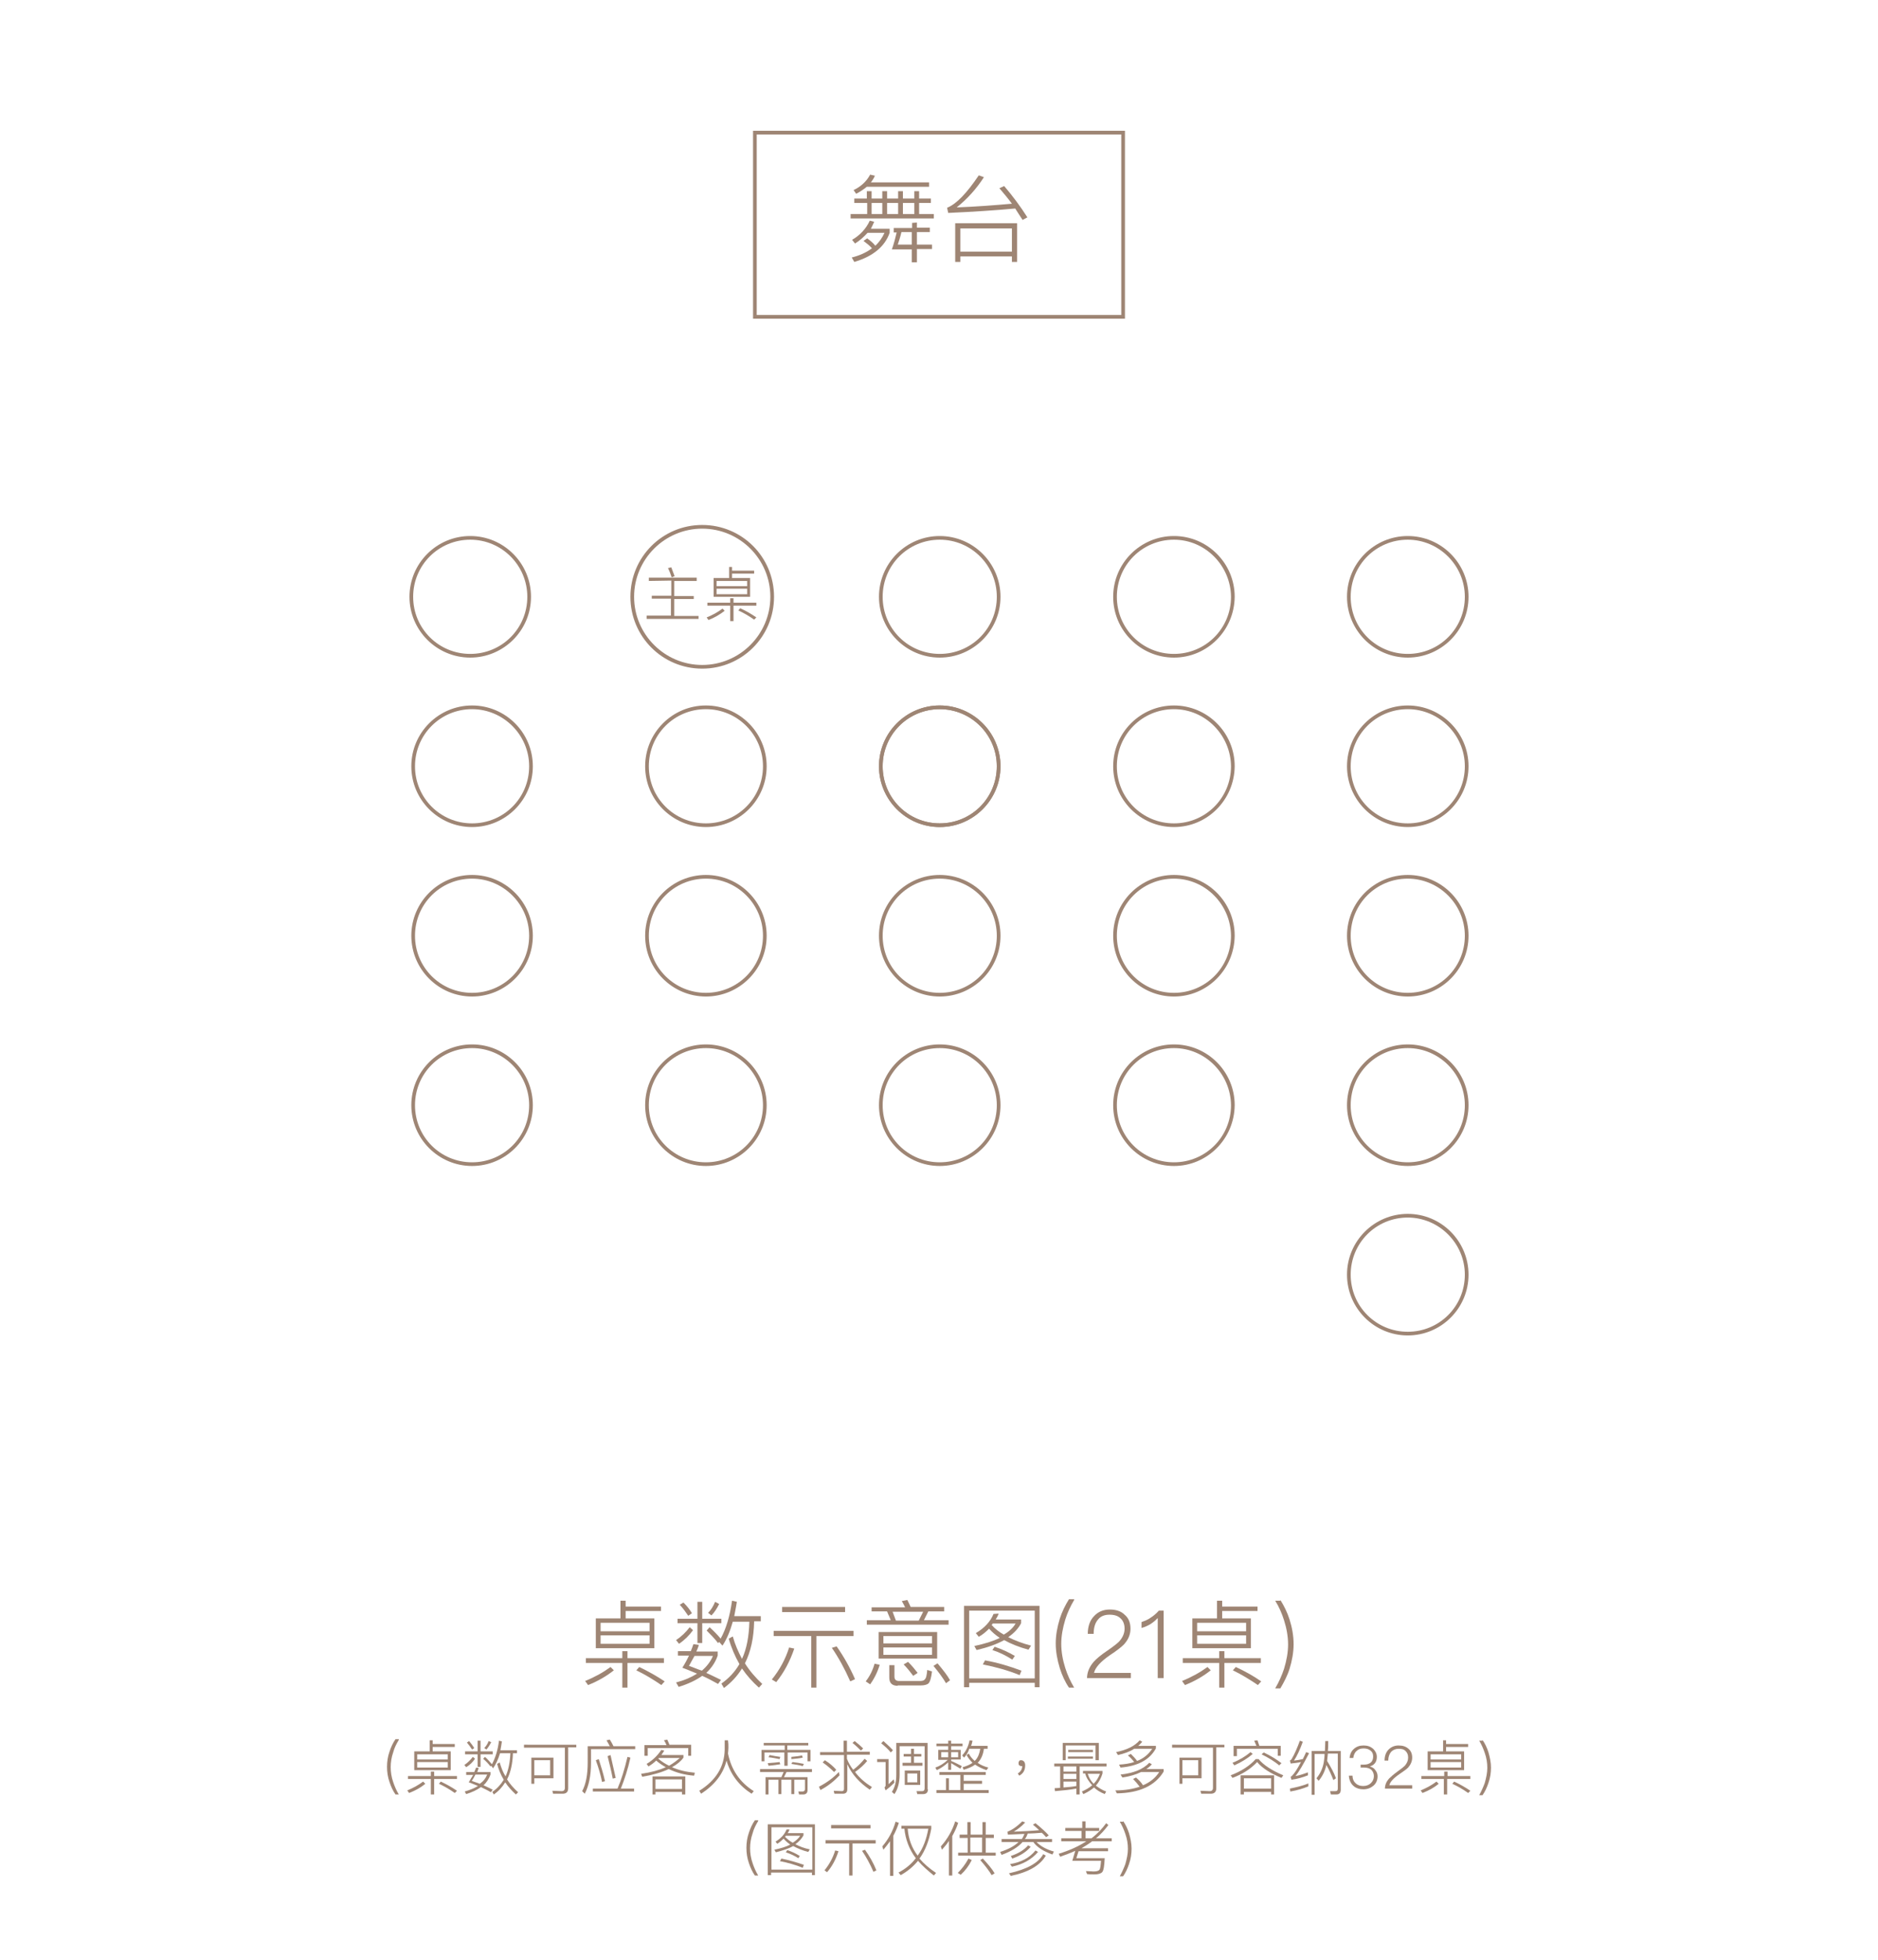 <?xml version="1.0" encoding="utf-8"?>
<!-- Generator: Adobe Illustrator 21.0.2, SVG Export Plug-In . SVG Version: 6.00 Build 0)  -->
<svg version="1.1" id="圖層_1" xmlns="http://www.w3.org/2000/svg" xmlns:xlink="http://www.w3.org/1999/xlink" x="0px" y="0px"
	 viewBox="0 0 510 532" style="enable-background:new 0 0 510 532;" xml:space="preserve">
<style type="text/css">
	.st0{opacity:0;}
	.st1{fill:#FFFFFF;}
	.st2{fill:#9E8574;}
</style>
<title>江南春-最多桌数(全场)</title>
<g class="st0">
	<rect class="st1" width="510" height="532"/>
</g>
<path class="st2" d="M176.2,157.7v-0.9h13v0.9h-6.1v4.1h5.3v0.8h-5.3v4.6h6.6v0.8h-14.1v-0.9h6.6v-4.6H177v-0.8h5.3v-4.1
	L176.2,157.7z M183.2,156.4l-0.8,0.3c-0.3-0.9-0.6-1.7-1-2.5l0.9-0.2C182.6,154.8,182.9,155.6,183.2,156.4L183.2,156.4z"/>
<path class="st2" d="M196.8,165.8c-1.3,1-2.8,1.9-4.4,2.5l-0.5-0.7c1.5-0.6,3-1.4,4.3-2.4L196.8,165.8z M198.3,163.6v-1.2h0.9v1.2
	h6.2v0.8h-6.2v4.2h-0.9v-4.2h-6.2v-0.8H198.3z M198.8,153.9v1h6v0.8h-6v1.2h4.9v5.1h-9.9v-5.1h4.2v-3H198.8z M202.9,159.1v-1.4h-8.3
	v1.4H202.9z M202.9,159.8h-8.3v1.5h8.3V159.8z M205.4,167.6l-0.6,0.6c-1.4-1-2.8-1.8-4.3-2.5l0.5-0.6
	C202.6,165.8,204.1,166.7,205.4,167.6z"/>
<path class="st2" d="M190.7,181.5c-10.8,0-19.5-8.7-19.5-19.5s8.7-19.5,19.5-19.5s19.5,8.7,19.5,19.5l0,0
	C210.2,172.8,201.5,181.5,190.7,181.5z M190.7,143.5c-10.2,0-18.5,8.3-18.5,18.5s8.3,18.5,18.5,18.5s18.5-8.3,18.5-18.5l0,0
	C209.2,151.8,200.9,143.5,190.7,143.5z"/>
<path class="st2" d="M191.7,224.5c-9.1,0-16.5-7.4-16.5-16.5s7.4-16.5,16.5-16.5s16.5,7.4,16.5,16.5
	C208.2,217.1,200.8,224.5,191.7,224.5z M191.7,192.5c-8.6,0-15.5,6.9-15.5,15.5s6.9,15.5,15.5,15.5s15.5-6.9,15.5-15.5
	C207.2,199.5,200.3,192.5,191.7,192.5z"/>
<path class="st2" d="M128.2,224.5c-9.1,0-16.5-7.4-16.5-16.5s7.4-16.5,16.5-16.5s16.5,7.4,16.5,16.5
	C144.7,217.1,137.3,224.5,128.2,224.5z M128.2,192.5c-8.6,0-15.5,6.9-15.5,15.5s6.9,15.5,15.5,15.5s15.5-6.9,15.5-15.5
	C143.7,199.5,136.7,192.5,128.2,192.5z"/>
<path class="st2" d="M255.2,224.5c-9.1,0-16.5-7.4-16.5-16.5s7.4-16.5,16.5-16.5c9.1,0,16.5,7.4,16.5,16.5v0
	C271.7,217.1,264.3,224.5,255.2,224.5z M255.2,192.5c-8.6,0-15.5,6.9-15.5,15.5s6.9,15.5,15.5,15.5s15.5-6.9,15.5-15.5v0
	C270.7,199.5,263.8,192.5,255.2,192.5z"/>
<path class="st2" d="M318.8,224.5c-9.1,0-16.5-7.4-16.5-16.5s7.4-16.5,16.5-16.5s16.5,7.4,16.5,16.5
	C335.2,217.1,327.9,224.5,318.8,224.5z M318.8,192.5c-8.6,0-15.5,6.9-15.5,15.5s6.9,15.5,15.5,15.5s15.5-6.9,15.5-15.5
	C334.2,199.5,327.3,192.5,318.8,192.5z"/>
<path class="st2" d="M318.8,270.5c-9.1,0-16.5-7.4-16.5-16.5s7.4-16.5,16.5-16.5s16.5,7.4,16.5,16.5l0,0
	C335.2,263.1,327.9,270.5,318.8,270.5z M318.8,238.5c-8.6,0-15.5,6.9-15.5,15.5c0,8.6,6.9,15.5,15.5,15.5s15.5-6.9,15.5-15.5l0,0
	C334.2,245.5,327.3,238.5,318.8,238.5z"/>
<path class="st2" d="M318.8,316.5c-9.1,0-16.5-7.4-16.5-16.5s7.4-16.5,16.5-16.5s16.5,7.4,16.5,16.5l0,0
	C335.2,309.1,327.9,316.5,318.8,316.5z M318.8,284.5c-8.6,0-15.5,6.9-15.5,15.5s6.9,15.5,15.5,15.5s15.5-6.9,15.5-15.5l0,0
	C334.2,291.5,327.3,284.5,318.8,284.5z"/>
<path class="st2" d="M318.8,178.5c-9.1,0-16.5-7.4-16.5-16.5s7.4-16.5,16.5-16.5s16.5,7.4,16.5,16.5l0,0
	C335.2,171.1,327.9,178.5,318.8,178.5z M318.8,146.5c-8.6,0-15.5,6.9-15.5,15.5s6.9,15.5,15.5,15.5s15.5-6.9,15.5-15.5
	C334.2,153.5,327.3,146.5,318.8,146.5z"/>
<path class="st2" d="M382.3,224.5c-9.1,0-16.5-7.4-16.5-16.5s7.4-16.5,16.5-16.5s16.5,7.4,16.5,16.5
	C398.8,217.1,391.4,224.5,382.3,224.5z M382.3,192.5c-8.6,0-15.5,6.9-15.5,15.5s6.9,15.5,15.5,15.5s15.5-6.9,15.5-15.5
	C397.8,199.5,390.8,192.5,382.3,192.5z"/>
<path class="st2" d="M382.3,270.5c-9.1,0-16.5-7.4-16.5-16.5s7.4-16.5,16.5-16.5s16.5,7.4,16.5,16.5l0,0
	C398.8,263.1,391.4,270.5,382.3,270.5z M382.3,238.5c-8.6,0-15.5,6.9-15.5,15.5c0,8.6,6.9,15.5,15.5,15.5s15.5-6.9,15.5-15.5l0,0
	C397.8,245.5,390.8,238.5,382.3,238.5z"/>
<path class="st2" d="M382.3,316.5c-9.1,0-16.5-7.4-16.5-16.5s7.4-16.5,16.5-16.5s16.5,7.4,16.5,16.5l0,0
	C398.8,309.1,391.4,316.5,382.3,316.5z M382.3,284.5c-8.6,0-15.5,6.9-15.5,15.5s6.9,15.5,15.5,15.5s15.5-6.9,15.5-15.5l0,0
	C397.8,291.5,390.8,284.5,382.3,284.5z"/>
<path class="st2" d="M382.3,362.5c-9.1,0-16.5-7.4-16.5-16.5s7.4-16.5,16.5-16.5s16.5,7.4,16.5,16.5
	C398.8,355.1,391.4,362.5,382.3,362.5z M382.3,330.5c-8.6,0-15.5,6.9-15.5,15.5s6.9,15.5,15.5,15.5s15.5-6.9,15.5-15.5
	C397.8,337.5,390.8,330.5,382.3,330.5z"/>
<path class="st2" d="M382.3,178.5c-9.1,0-16.5-7.4-16.5-16.5s7.4-16.5,16.5-16.5s16.5,7.4,16.5,16.5l0,0
	C398.8,171.1,391.4,178.5,382.3,178.5z M382.3,146.5c-8.6,0-15.5,6.9-15.5,15.5s6.9,15.5,15.5,15.5s15.5-6.9,15.5-15.5
	C397.8,153.5,390.8,146.5,382.3,146.5z"/>
<path class="st2" d="M255.2,224.5c-9.1,0-16.5-7.4-16.5-16.5s7.4-16.5,16.5-16.5c9.1,0,16.5,7.4,16.5,16.5v0
	C271.7,217.1,264.3,224.5,255.2,224.5z M255.2,192.5c-8.6,0-15.5,6.9-15.5,15.5s6.9,15.5,15.5,15.5s15.5-6.9,15.5-15.5v0
	C270.7,199.5,263.8,192.5,255.2,192.5z"/>
<path class="st2" d="M191.7,270.5c-9.1,0-16.5-7.4-16.5-16.5s7.4-16.5,16.5-16.5s16.5,7.4,16.5,16.5l0,0
	C208.2,263.1,200.8,270.5,191.7,270.5z M191.7,238.5c-8.6,0-15.5,6.9-15.5,15.5c0,8.6,6.9,15.5,15.5,15.5s15.5-6.9,15.5-15.5l0,0
	C207.2,245.5,200.3,238.5,191.7,238.5z"/>
<path class="st2" d="M128.2,270.5c-9.1,0-16.5-7.4-16.5-16.5s7.4-16.5,16.5-16.5s16.5,7.4,16.5,16.5l0,0
	C144.7,263.1,137.3,270.5,128.2,270.5z M128.2,238.5c-8.6,0-15.5,6.9-15.5,15.5c0,8.6,6.9,15.5,15.5,15.5s15.5-6.9,15.5-15.5l0,0
	C143.7,245.5,136.7,238.5,128.2,238.5z"/>
<path class="st2" d="M191.7,316.5c-9.1,0-16.5-7.4-16.5-16.5s7.4-16.5,16.5-16.5s16.5,7.4,16.5,16.5l0,0
	C208.2,309.1,200.8,316.5,191.7,316.5z M191.7,284.5c-8.6,0-15.5,6.9-15.5,15.5s6.9,15.5,15.5,15.5s15.5-6.9,15.5-15.5l0,0
	C207.2,291.5,200.3,284.5,191.7,284.5z"/>
<path class="st2" d="M128.2,316.5c-9.1,0-16.5-7.4-16.5-16.5s7.4-16.5,16.5-16.5s16.5,7.4,16.5,16.5l0,0
	C144.7,309.1,137.3,316.5,128.2,316.5z M128.2,284.5c-8.6,0-15.5,6.9-15.5,15.5s6.9,15.5,15.5,15.5s15.5-6.9,15.5-15.5l0,0
	C143.7,291.5,136.7,284.5,128.2,284.5z"/>
<path class="st2" d="M127.7,178.5c-9.1,0-16.5-7.4-16.5-16.5c0-9.1,7.4-16.5,16.5-16.5s16.5,7.4,16.5,16.5l0,0
	C144.2,171.1,136.8,178.5,127.7,178.5z M127.7,146.5c-8.6,0-15.5,6.9-15.5,15.5c0,8.6,6.9,15.5,15.5,15.5s15.5-6.9,15.5-15.5l0,0
	C143.2,153.5,136.3,146.5,127.7,146.5z"/>
<path class="st2" d="M305.5,86.5h-101v-51h101V86.5z M205.5,85.5h99v-49h-99V85.5z"/>
<path class="st2" d="M235.4,53.9v-2h1.3v2h2.9v-2h1.3v2h3v-2h1.3v2h3.1v-2h1.3v2h3.2v1.2h-3.2v3h4v1.2h-22.6v-1.2h4.5v-3H232v-1.2
	H235.4z M240.2,63.2h-4.6c-1,1.1-2.1,2.1-3.4,2.9l-0.8-1c2.1-1.2,3.8-3,4.8-5.2l1.2,0.3c-0.3,0.7-0.6,1.3-0.9,1.9h5.1v1.1
	c-1.3,3.7-4.5,6.4-9.6,7.9l-0.7-1.2c2-0.5,3.9-1.3,5.5-2.5c-0.7-0.8-1.5-1.4-2.3-2l1-0.7c0.8,0.6,1.6,1.2,2.2,2
	C238.8,65.7,239.6,64.5,240.2,63.2z M232.5,52.6l-0.7-1c1.9-0.9,3.5-2.3,4.5-4.2l1.3,0.3c-0.3,0.7-0.7,1.3-1.1,1.8h15.8v1.2h-16.9
	C234.4,51.5,233.5,52.1,232.5,52.6L232.5,52.6z M239.6,58.1v-3h-2.9v3H239.6z M243.9,58.1v-3h-3v3H243.9z M249,60.4v1.4h3.5V63H249
	v3.4h4.1v1.2H249v3.6h-1.4v-3.5h-5.4c0.6-1.7,1-3.3,1.3-4.6h-0.8v-1.2h5v-1.4L249,60.4z M243.8,66.4h3.8V63h-2.8
	C244.5,64.3,244.1,65.5,243.8,66.4L243.8,66.4z M248.3,58.1v-3h-3.1v3H248.3z"/>
<path class="st2" d="M257.2,56.4c2.5-1,5.3-3.9,8.6-8.8l1.4,0.5c-2,3.1-4.5,5.9-7.4,8.2c5.4-0.2,10.4-0.6,15-1
	c-1.1-1.5-2.3-2.9-3.4-4.2l1.3-0.6c2.3,2.7,4.4,5.5,6.3,8.5l-1.3,0.7c-0.7-1.1-1.4-2.1-2-3.1c-5.4,0.5-11.5,0.9-18.2,1.2L257.2,56.4
	z M276.2,71.1h-1.4v-1.5h-14v1.5h-1.4V60.6h16.8L276.2,71.1z M274.8,68.3v-6.3h-14v6.3H274.8z"/>
<path class="st2" d="M255.2,178.5c-9.1,0-16.5-7.4-16.5-16.5s7.4-16.5,16.5-16.5c9.1,0,16.5,7.4,16.5,16.5v0
	C271.7,171.1,264.3,178.5,255.2,178.5z M255.2,146.5c-8.6,0-15.5,6.9-15.5,15.5s6.9,15.5,15.5,15.5s15.5-6.9,15.5-15.5v0
	C270.7,153.5,263.8,146.5,255.2,146.5z"/>
<path class="st2" d="M255.2,270.5c-9.1,0-16.5-7.4-16.5-16.5c0-9.1,7.4-16.5,16.5-16.5c9.1,0,16.5,7.4,16.5,16.5v0
	C271.7,263.1,264.3,270.5,255.2,270.5z M255.2,238.5c-8.6,0-15.5,6.9-15.5,15.5s6.9,15.5,15.5,15.5s15.5-6.9,15.5-15.5v0
	C270.7,245.5,263.8,238.5,255.2,238.5z"/>
<path class="st2" d="M255.2,316.5c-9.1,0-16.5-7.4-16.5-16.5c0-9.1,7.4-16.5,16.5-16.5c9.1,0,16.5,7.4,16.5,16.5l0,0
	C271.7,309.1,264.3,316.5,255.2,316.5z M255.2,284.5c-8.6,0-15.5,6.9-15.5,15.5c0,8.6,6.9,15.5,15.5,15.5s15.5-6.9,15.5-15.5l0,0
	C270.7,291.5,263.8,284.5,255.2,284.5z"/>
<g>
	<path class="st2" d="M166.7,453.4c-1.9,1.5-4.2,2.9-7,4l-0.8-1.1c2.7-1.1,5-2.4,6.9-3.8L166.7,453.4z M169,450.1v-1.9h1.4v1.9h9.9
		v1.3h-9.9v6.7H169v-6.7h-9.9v-1.3H169z M169.9,434.5v1.6h9.6v1.2h-9.6v2h7.8v8.1h-15.9v-8.1h6.7v-4.8H169.9z M176.4,442.8v-2.3
		h-13.3v2.3H176.4z M176.4,443.9h-13.3v2.3h13.3V443.9z M180.5,456.4l-0.9,1c-2.2-1.5-4.5-2.9-6.8-4l0.8-0.9
		C176.1,453.7,178.4,455,180.5,456.4z"/>
	<path class="st2" d="M188.2,442.5c-1,1.4-2.3,2.7-3.8,3.7l-0.8-1c1.5-1,2.7-2.2,3.7-3.5L188.2,442.5z M189.8,446.5
		c-0.2,0.6-0.4,1.2-0.7,1.8h5.8v1.1c-0.6,1.8-1.7,3.4-3.1,4.7c1.4,0.6,2.7,1.3,4,1.9l-0.8,1.1c-1.3-0.7-2.7-1.5-4.3-2.2
		c-1.7,1.2-3.8,2.2-6.4,3l-0.7-1.2c2.3-0.6,4.1-1.4,5.7-2.4c-1.3-0.5-2.6-1.1-4-1.6c0.7-1.1,1.3-2.2,1.8-3.3h-3v-1.2h3.5
		c0.3-0.7,0.5-1.3,0.7-1.9L189.8,446.5z M189.4,439.4v-4.6h1.3v4.6h5.2v1.2h-5.2v5.4h-1.3v-5.4H184v-1.2H189.4z M187.9,437.9l-1,0.7
		c-0.6-0.9-1.3-1.9-2.3-3l1-0.6C186.6,436,187.4,437,187.9,437.9z M193.6,449.5h-5c-0.5,0.9-1,1.8-1.5,2.7c1.2,0.4,2.3,0.9,3.5,1.3
		C191.9,452.4,193,451,193.6,449.5z M196.2,446.7l-0.9-1v0l-0.3,0.3c-1-1.3-2.1-2.4-3.1-3.4l0.8-0.9c1.1,1,2.1,2,3,3.1
		c1.5-2.7,2.5-6.1,3.1-10.3l1.3,0.3c-0.2,1.4-0.5,2.7-0.7,3.9h7.2v1.4h-1.8c-0.1,4.5-0.9,8.2-2.5,11.4c1.3,2.1,2.9,3.9,4.7,5.6
		l-0.9,1c-1.8-1.6-3.3-3.3-4.6-5.2c-1.3,2.1-2.9,3.8-4.9,5.3l-0.7-1.2c2-1.4,3.7-3.2,4.9-5.3c-1.2-2.1-2.2-4.4-2.9-6.9l1.1-0.6
		c0.6,2.2,1.5,4.2,2.5,6.1c1.3-2.8,1.9-6.2,2-10.1h-4.5C198.3,442.7,197.4,444.9,196.2,446.7z M195.3,435.4
		c-0.6,1.2-1.3,2.3-2.1,3.1l-0.9-0.7c0.8-0.8,1.4-1.8,1.9-3L195.3,435.4z"/>
	<path class="st2" d="M215.7,447.5c-1.2,3.5-2.8,6.5-4.9,9.1l-1.2-0.7c2.1-2.6,3.7-5.5,4.7-8.7L215.7,447.5z M231.8,442.7v1.4h-10.1
		v14h-1.4v-14h-10.2v-1.4H231.8z M229.5,436.2v1.4h-17.1v-1.4H229.5z M232.2,455.8l-1.3,0.6c-1.5-3.4-3.2-6.5-5-9.1l1.3-0.4
		C229.1,449.6,230.8,452.6,232.2,455.8z"/>
	<path class="st2" d="M238.9,451.9c-0.6,2-1.5,3.8-2.6,5.3l-1.2-0.8c1.1-1.4,1.9-3,2.4-4.8L238.9,451.9z M236.7,437.5v-1.2h9.1
		c-0.3-0.6-0.6-1.2-0.9-1.7l1.5-0.3c0.3,0.6,0.6,1.2,0.9,1.9h9.1v1.2h-4.3l-1.2,2.4h6.7v1.2h-22.2v-1.2h6.5l-1-2.4H236.7z
		 M254.5,443v7.2h-15.9V443H254.5z M253.1,446.1v-2h-13.2v2H253.1z M253.1,447.2h-13.2v2h13.2V447.2z M243.8,457.6
		c-1.5,0-2.3-0.7-2.3-2.2V452h1.4v3.1c0,0.8,0.4,1.2,1.3,1.2h5.6c0.6,0,1.1-0.1,1.3-0.4c0.4-0.3,0.6-1.2,0.7-2.6l1.3,0.4
		c-0.2,1.7-0.5,2.8-1,3.3c-0.4,0.3-1.1,0.5-2,0.5H243.8z M249.5,439.9l1.2-2.4h-8.3l0.9,2.4H249.5z M249.2,454.1l-1.2,0.8
		c-0.7-0.9-1.5-2-2.6-3.1l1.2-0.7C247.7,452.2,248.5,453.2,249.2,454.1z M258,456.1l-1.1,0.8c-0.8-1.4-2-3-3.4-4.7l1.1-0.7
		C256.1,453.3,257.3,454.8,258,456.1z"/>
	<path class="st2" d="M282.4,458H281v-1.2h-17.8v1.2h-1.4v-22.1h20.5V458z M281,455.6v-18.4h-17.8v18.4H281z M271.2,438
		c-0.2,0.6-0.5,1.1-0.8,1.6h6.9v1c-0.7,1.4-1.9,2.7-3.5,3.8c1.8,0.9,3.9,1.7,6.2,2.3l-0.7,1.1c-2.6-0.7-4.8-1.6-6.6-2.6
		c-2,1.1-4.5,2-7.5,2.7l-0.6-1.1c2.8-0.6,5.1-1.3,6.9-2.2c-1.2-0.8-2.1-1.6-2.9-2.5c-0.8,0.8-1.7,1.6-2.8,2.2l-0.8-1
		c2.4-1.4,4-3.2,4.8-5.2L271.2,438z M277.4,453.5l-0.5,1.2c-3.2-1.3-6.5-2.2-10-2.9l0.6-1.1C270.9,451.3,274.2,452.3,277.4,453.5z
		 M275.8,440.7h-6.2l-0.3,0.4c0.9,1,2,1.9,3.3,2.6C274,442.9,275.1,441.9,275.8,440.7z M275.6,449.5l-0.7,1c-1.7-1.1-3.5-2-5.4-2.6
		l0.6-0.9C272.2,447.7,273.9,448.5,275.6,449.5z"/>
	<path class="st2" d="M291.7,434.3c-1,1.7-1.8,3.4-2.4,5.3c-0.7,2.3-1.1,4.5-1.1,6.6c0,2.2,0.4,4.4,1.1,6.6c0.6,1.9,1.4,3.6,2.4,5.3
		h-1.4c-1.1-1.6-1.9-3.4-2.5-5.3c-0.7-2.3-1.1-4.5-1.1-6.7s0.4-4.4,1.1-6.7c0.6-1.9,1.5-3.7,2.5-5.3H291.7z"/>
	<path class="st2" d="M305.4,438.3c1.1,0.9,1.6,2.2,1.6,3.8c0,1.6-0.6,3-1.8,4.3c-0.6,0.6-1.8,1.6-3.8,2.9c-2.6,1.8-4,3.4-4.3,4.8
		h10v1.4h-11.9c0-1.5,0.6-3,1.8-4.4c0.7-0.8,2-1.9,3.8-3.1c1.6-1.1,2.6-1.9,3.1-2.4c1-1.1,1.5-2.3,1.5-3.5c0-1.2-0.4-2.2-1.1-2.8
		c-0.7-0.7-1.7-1-3-1c-1.3,0-2.4,0.4-3.1,1.3c-0.8,0.9-1.2,2.2-1.2,3.9h-1.6c0-2,0.6-3.7,1.7-4.8c1.1-1.2,2.5-1.8,4.3-1.8
		C303,436.9,304.4,437.3,305.4,438.3z"/>
	<path class="st2" d="M316,437.2v18.3h-1.6v-16.3c-1.2,1.3-2.6,2.2-4.4,2.7v-1.6c0.8-0.3,1.7-0.6,2.5-1.2c0.8-0.5,1.6-1.2,2.2-1.9
		H316z"/>
	<path class="st2" d="M328.8,453.4c-1.9,1.5-4.2,2.9-7,4l-0.8-1.1c2.7-1.1,5-2.4,6.9-3.8L328.8,453.4z M331.1,450.1v-1.9h1.4v1.9
		h9.9v1.3h-9.9v6.7h-1.4v-6.7h-9.9v-1.3H331.1z M331.9,434.5v1.6h9.6v1.2h-9.6v2h7.8v8.1h-15.9v-8.1h6.7v-4.8H331.9z M338.4,442.8
		v-2.3h-13.3v2.3H338.4z M338.4,443.9h-13.3v2.3h13.3V443.9z M342.5,456.4l-0.9,1c-2.2-1.5-4.5-2.9-6.8-4l0.8-0.9
		C338.2,453.7,340.5,455,342.5,456.4z"/>
	<path class="st2" d="M347.7,434.3c1,1.6,1.9,3.4,2.5,5.3c0.7,2.2,1.1,4.5,1.1,6.7s-0.4,4.4-1.1,6.7c-0.6,1.9-1.5,3.6-2.5,5.3h-1.4
		c1-1.7,1.8-3.5,2.4-5.3c0.7-2.3,1.1-4.5,1.1-6.6c0-2.2-0.4-4.4-1.1-6.6c-0.6-1.9-1.4-3.7-2.4-5.3H347.7z"/>
	<path class="st2" d="M108.3,472.3c-0.6,1-1.2,2.1-1.5,3.3c-0.5,1.4-0.7,2.8-0.7,4.1c0,1.3,0.2,2.7,0.7,4.1c0.4,1.2,0.9,2.3,1.5,3.3
		h-0.9c-0.7-1-1.2-2.1-1.6-3.3c-0.5-1.4-0.7-2.8-0.7-4.2c0-1.4,0.2-2.8,0.7-4.2c0.4-1.2,0.9-2.3,1.6-3.3H108.3z"/>
	<path class="st2" d="M115.5,484.2c-1.2,1-2.6,1.8-4.4,2.5l-0.5-0.7c1.7-0.7,3.1-1.5,4.3-2.4L115.5,484.2z M117,482.1v-1.2h0.9v1.2
		h6.2v0.8h-6.2v4.2H117v-4.2h-6.2v-0.8H117z M117.5,472.4v1h6v0.8h-6v1.2h4.9v5.1h-9.9v-5.1h4.2v-3H117.5z M121.6,477.6v-1.4h-8.3
		v1.4H121.6z M121.6,478.3h-8.3v1.5h8.3V478.3z M124.1,486.1l-0.6,0.6c-1.4-1-2.8-1.8-4.3-2.5l0.5-0.6
		C121.4,484.4,122.8,485.2,124.1,486.1z"/>
	<path class="st2" d="M129,477.4c-0.6,0.9-1.4,1.7-2.4,2.3l-0.5-0.6c0.9-0.6,1.7-1.4,2.3-2.2L129,477.4z M130,479.9
		c-0.1,0.4-0.3,0.8-0.4,1.1h3.6v0.7c-0.4,1.1-1,2.1-1.9,2.9c0.9,0.4,1.7,0.8,2.5,1.2l-0.5,0.7c-0.8-0.5-1.7-0.9-2.7-1.4
		c-1.1,0.8-2.4,1.4-4,1.9l-0.4-0.7c1.4-0.4,2.6-0.9,3.6-1.5c-0.8-0.3-1.6-0.7-2.5-1c0.4-0.7,0.8-1.4,1.2-2h-1.9V481h2.2
		c0.2-0.4,0.3-0.8,0.5-1.2L130,479.9z M129.7,475.4v-2.9h0.8v2.9h3.3v0.8h-3.3v3.4h-0.8v-3.4h-3.4v-0.8H129.7z M128.8,474.5
		l-0.6,0.4c-0.4-0.6-0.8-1.2-1.4-1.9l0.6-0.4C128,473.3,128.4,473.9,128.8,474.5z M132.3,481.7h-3.2c-0.3,0.6-0.6,1.2-1,1.7
		c0.7,0.3,1.5,0.5,2.2,0.8C131.3,483.5,131.9,482.7,132.3,481.7z M133.9,480l-0.5-0.7v0l-0.2,0.2c-0.6-0.8-1.3-1.5-2-2.1l0.5-0.5
		c0.7,0.6,1.3,1.3,1.9,2c0.9-1.7,1.6-3.8,1.9-6.4l0.8,0.2c-0.1,0.9-0.3,1.7-0.4,2.4h4.5v0.8h-1.1c-0.1,2.8-0.6,5.2-1.6,7.1
		c0.8,1.3,1.8,2.4,3,3.5l-0.6,0.6c-1.1-1-2.1-2.1-2.9-3.3c-0.8,1.3-1.8,2.4-3.1,3.3l-0.4-0.7c1.3-0.9,2.3-2,3.1-3.3
		c-0.8-1.3-1.4-2.8-1.8-4.3l0.7-0.4c0.4,1.4,0.9,2.7,1.6,3.8c0.8-1.8,1.2-3.9,1.3-6.3h-2.8C135.3,477.5,134.7,478.9,133.9,480z
		 M133.4,472.9c-0.4,0.8-0.8,1.4-1.3,2l-0.6-0.4c0.5-0.5,0.9-1.1,1.2-1.9L133.4,472.9z"/>
	<path class="st2" d="M156.5,473.5v0.8h-2.2v11.1c0,1-0.5,1.5-1.5,1.5h-2.6l-0.2-0.8c0.9,0,1.7,0.1,2.5,0.1c0.6,0,0.9-0.3,0.9-0.9
		v-10.9h-11.1v-0.8H156.5z M150.3,482.7h-5.2v1.5h-0.8v-7.1h6V482.7z M149.4,481.9v-4.1h-4.3v4.1H149.4z"/>
	<path class="st2" d="M166.6,474h5.9v0.8h-12v3.7c0,3.5-0.6,6.3-1.7,8.4l-0.7-0.7c1-1.9,1.5-4.4,1.5-7.8V474h6
		c-0.3-0.6-0.6-1.1-0.9-1.6l0.9-0.2C166,472.8,166.3,473.4,166.6,474z M167.7,485.5c1-2.3,1.9-5.2,2.7-8.6l0.8,0.2
		c-0.7,3.2-1.6,5.9-2.6,8.4h3.6v0.8H161v-0.8H167.7z M164.3,483.5l-0.8,0.2c-0.4-2-1-4-1.7-5.9l0.8-0.3
		C163.2,479.4,163.8,481.3,164.3,483.5z M167.2,482.6l-0.8,0.2c-0.4-2.1-0.9-4.1-1.4-6.1l0.8-0.3
		C166.2,478.3,166.7,480.3,167.2,482.6z"/>
	<path class="st2" d="M180.4,475.2c-0.3,0.4-0.5,0.8-0.8,1.2h6v0.7c-0.7,1-1.7,1.8-3.1,2.6c1.8,0.8,3.9,1.3,6.2,1.5l-0.2,0.8
		c-2.6-0.2-4.8-0.8-6.9-1.8c-1.9,0.9-4.3,1.6-7.2,2.1l-0.3-0.8c2.7-0.4,4.9-1,6.7-1.8c-0.9-0.5-1.8-1.1-2.6-1.8
		c-0.6,0.6-1.3,1.1-2.1,1.6l-0.5-0.7c1.7-1,3-2.3,4-3.8L180.4,475.2z M187.8,476.6h-0.9v-2.1h-11v2.1H175v-2.9h6
		c-0.2-0.5-0.4-0.9-0.7-1.3l0.9-0.2c0.2,0.4,0.4,0.9,0.6,1.4h5.9V476.6z M186,487.1h-0.8v-0.7h-7.2v0.7h-0.8v-4.9h8.9V487.1z
		 M185.2,485.6V483h-7.2v2.6H185.2z M184.6,477.2h-5.7c0,0-0.1,0.1-0.1,0.2c0.9,0.8,1.9,1.4,2.9,1.9
		C182.9,478.6,183.8,477.9,184.6,477.2z"/>
	<path class="st2" d="M197.7,476c0.9,4.4,3.2,7.8,7,10.2l-0.6,0.7c-3.4-2.2-5.7-5.2-6.8-9c-0.9,3.6-3.2,6.6-6.9,9l-0.5-0.8
		c4.5-2.8,6.8-6.5,6.9-11.1c0-1.1,0-2,0-2.6h0.9C197.9,473.8,197.8,475,197.7,476z"/>
	<path class="st2" d="M220.5,480.2v0.8h-6.9l-0.7,1.4h6.4v3.5c0,0.8-0.4,1.2-1.2,1.2H217l-0.2-0.8l1.1,0c0.4,0,0.7-0.2,0.7-0.6v-2.6
		h-2.9v3.9h-0.8v-3.9h-2.7v3.9h-0.8v-3.9h-2.7v4h-0.8v-4.7h4.3l0.6-1.4h-6.4v-0.8H220.5z M219.5,473.1v0.7h-5.7v1.2h6.3v3.1h-0.8
		v-2.4h-5.4v3.6H213v-3.6h-5.4v2.4h-0.8v-3.1h6.3v-1.2h-5.7v-0.7H219.5z M211.9,478.9c-0.7,0.1-1.8,0.3-3.2,0.4l-0.2-0.7
		c1.4-0.1,2.5-0.2,3.2-0.3L211.9,478.9z M211.9,476.9l-0.2,0.6c-1-0.2-2-0.4-3-0.5l0.3-0.6C210,476.6,211,476.8,211.9,476.9z
		 M218.3,478.8l-0.3,0.6c-1-0.3-2-0.4-3.1-0.6l0.3-0.5C216.2,478.4,217.3,478.6,218.3,478.8z M214.9,476.9c1.1-0.1,2.1-0.2,2.9-0.4
		l0.2,0.6c-0.9,0.2-1.9,0.3-3.1,0.4L214.9,476.9z"/>
	<path class="st2" d="M228,481.9c-1.4,1.5-3.1,2.9-5.2,4l-0.4-0.9c2.1-1.1,3.9-2.4,5.4-4L228,481.9z M229.1,475.5v-3h0.9v3h6.2v0.8
		h-6.2v1.1c0.4,1.1,1,2.1,1.7,3c1.2-0.9,2.2-1.9,3.1-3l0.7,0.6c-0.9,1.1-2,2.1-3.3,3c1.2,1.6,2.7,2.9,4.6,4.1l-0.6,0.7
		c-2.8-1.9-4.8-4.1-6.1-6.9v6.8c0,0.8-0.4,1.2-1.2,1.2h-2.3l-0.2-0.8c0.8,0,1.5,0.1,2.2,0.1c0.4,0,0.6-0.2,0.6-0.6v-9.2h-6.5v-0.8
		H229.1z M227.1,480.4l-0.6,0.6c-0.8-0.8-1.8-1.7-3.1-2.6l0.6-0.6C225.3,478.6,226.3,479.5,227.1,480.4z M234.4,474.6l-0.6,0.6
		c-0.6-0.6-1.3-1.3-2.3-2.1l0.6-0.5C233,473.3,233.8,474,234.4,474.6z"/>
	<path class="st2" d="M241.3,477.4v6.9c0.4-0.4,0.9-0.8,1.4-1.3l0.2,0.9c-0.8,0.8-1.6,1.5-2.4,2.1l-0.3-0.8c0.2-0.2,0.3-0.4,0.3-0.5
		v-6.4h-2.3v-0.8H241.3z M242.5,475.1l-0.6,0.6c-0.6-0.8-1.5-1.6-2.6-2.5l0.6-0.6C240.9,473.5,241.8,474.3,242.5,475.1z M252,485.7
		c0,0.8-0.4,1.3-1.3,1.3h-1.6l-0.2-0.8c0.5,0,1.1,0,1.5,0c0.5,0,0.7-0.3,0.7-0.8V474h-6.8v7.8c0,2.1-0.5,3.9-1.4,5.2l-0.7-0.6
		c0.8-1.2,1.2-2.7,1.2-4.6v-8.7h8.5V485.7z M247.4,476.1v-1.4h0.8v1.4h2v0.7h-2v1.7h2.3v0.8h-5.4v-0.8h2.3v-1.7h-2v-0.7H247.4z
		 M249.9,480.6v3.9h-4.2v-3.9H249.9z M249.1,481.4h-2.7v2.4h2.7V481.4z"/>
	<path class="st2" d="M257.5,475v-1h-3.2v-0.7h3.2v-0.8h0.8v0.8h3.1v0.7h-3.1v1h2.6v2.6h-2.6v0.4c1,0.4,1.9,0.9,2.9,1.4l-0.4,0.7
		c-1-0.6-1.8-1.1-2.5-1.5v1.8h-0.8v-2c-1,0.9-2,1.6-3.1,2.1l-0.4-0.7c1.2-0.4,2.3-1.1,3.4-2.1v0h-2.6V475H257.5z M267.7,481v0.8h-6
		v1.6h5v0.8h-5v1.7h6.8v0.8h-14.2v-0.8h2.6v-3.2h0.8v3.2h3.1v-4.1h-5.7V481H267.7z M257.5,475.6h-1.9v1.4h1.9V475.6z M260.2,475.6
		h-1.9v1.4h1.9V475.6z M261.8,477.1l-0.5-0.6c1-1.1,1.7-2.5,2-4.1l0.8,0.1c-0.1,0.5-0.2,1-0.4,1.4h4.5v0.8h-1
		c-0.2,1.5-0.7,2.7-1.5,3.6l-0.2,0.2c0.8,0.6,1.8,1,2.9,1.3l-0.5,0.7c-1.2-0.4-2.2-0.9-3.1-1.5c-0.8,0.6-1.8,1-3.1,1.4l-0.3-0.7
		c1.1-0.3,2-0.7,2.7-1.2c-0.6-0.6-1.2-1.3-1.6-2.1l0.6-0.4c0.4,0.8,0.9,1.4,1.6,2c0.1-0.1,0.1-0.2,0.2-0.2c0.7-0.8,1.1-1.8,1.3-3.1
		h-3C263,475.5,262.5,476.4,261.8,477.1z"/>
	<path class="st2" d="M278.4,479.2c0,1.3-0.5,2.2-1.6,2.8l-0.4-0.6c0.8-0.5,1.2-1.2,1.2-2c-0.1,0-0.1,0-0.2,0
		c-0.3,0-0.4-0.1-0.6-0.2c-0.2-0.2-0.2-0.4-0.2-0.6c0-0.3,0.1-0.5,0.2-0.6c0.1-0.2,0.3-0.2,0.6-0.2
		C278,477.9,278.4,478.3,278.4,479.2z"/>
	<path class="st2" d="M300.5,478.7v0.8h-7.3v7.6h-0.9v-1.6c-1.5,0.3-3.4,0.5-5.8,0.7l-0.1-0.8l1.5-0.1v-5.8h-1.6v-0.8H300.5z
		 M298.4,477.8h-0.9v-4h-8.1v4h-0.8v-4.7h9.8V477.8z M292.3,480.9v-1.4h-3.5v1.4H292.3z M292.3,482.9v-1.4h-3.5v1.4H292.3z
		 M292.3,484.8v-1.2h-3.5v1.6C290.1,485.1,291.3,485,292.3,484.8z M296.8,476.8v0.6h-6.8v-0.6H296.8z M296.8,475v0.6h-6.7V475H296.8
		z M294.1,481.5v-0.8h5.3v0.7c-0.4,1.3-1,2.4-1.8,3.3c0.8,0.6,1.7,1.2,2.8,1.6l-0.4,0.7c-1.2-0.5-2.2-1.1-2.9-1.8
		c-0.8,0.7-1.8,1.3-2.9,1.8l-0.4-0.7c1.1-0.5,2-1,2.8-1.7c-0.9-1-1.6-2-1.9-3.2H294.1z M298.7,481.5h-3.3c0.3,1,0.8,1.9,1.6,2.7
		C297.8,483.4,298.3,482.5,298.7,481.5z"/>
	<path class="st2" d="M310.4,484.6c1.9-0.8,3.4-2,4.4-3.6h-4.9c-1.4,0.7-3.1,1.2-5.1,1.5l-0.5-0.8c3.5-0.4,6.1-1.4,7.8-3.2l0.7,0.4
		c-0.4,0.5-0.9,0.9-1.5,1.3h4.7v0.7c-2.3,3.8-6.5,5.8-12.7,5.9l-0.4-0.8c2.6,0,4.8-0.4,6.6-1c-0.6-0.8-1.2-1.5-1.8-2.1l0.8-0.4
		C309.2,483.1,309.9,483.8,310.4,484.6z M310.2,472.8c-0.4,0.4-0.7,0.8-1.1,1.1h4.8v0.7c-1.7,3.1-4.9,4.8-9.6,5.2l-0.4-0.8
		c1.5-0.1,2.9-0.3,4.1-0.7c-0.5-0.7-1.1-1.3-1.7-1.8l0.8-0.4c0.6,0.6,1.2,1.2,1.7,1.9c1.8-0.7,3.1-1.8,4.1-3.3H308
		c-1.2,0.8-2.7,1.3-4.4,1.7l-0.5-0.8c2.9-0.6,5-1.6,6.4-3.2L310.2,472.8z"/>
	<path class="st2" d="M332.5,473.5v0.8h-2.2v11.1c0,1-0.5,1.5-1.5,1.5h-2.6l-0.2-0.8c0.9,0,1.7,0.1,2.5,0.1c0.6,0,0.9-0.3,0.9-0.9
		v-10.9h-11.1v-0.8H332.5z M326.3,482.7h-5.2v1.5h-0.8v-7.1h6V482.7z M325.4,481.9v-4.1h-4.3v4.1H325.4z"/>
	<path class="st2" d="M341.8,477.5c1.3,1.6,3.6,3.1,6.7,4.4l-0.5,0.7c-2.9-1.2-5.2-2.6-6.6-4.3c-1.8,1.9-4,3.3-6.7,4.3l-0.5-0.7
		c2.9-1.1,5.2-2.6,6.8-4.4H341.8z M340.2,476.1c-1.4,1.2-3,2.2-5,3.1l-0.5-0.7c2-0.8,3.6-1.8,4.9-2.9L340.2,476.1z M342,473.9h5.8
		v2.7H347v-1.9h-11.1v2H335v-2.8h6.2c-0.2-0.5-0.4-0.9-0.6-1.4l0.9-0.1C341.6,472.8,341.8,473.3,342,473.9z M346,487.1h-0.8v-0.7
		h-7.4v0.7h-0.9v-5.2h9.1V487.1z M345.2,485.5v-2.8h-7.4v2.8H345.2z M348,478.6l-0.6,0.6c-1.2-1-2.8-2-4.8-3l0.6-0.5
		C345.1,476.6,346.7,477.6,348,478.6z"/>
	<path class="st2" d="M355.3,484.9c-1.4,0.6-3.1,1.1-4.9,1.4l-0.1-0.8c1.9-0.4,3.6-0.8,5-1.4V484.9z M353.8,472.8
		c-0.8,2.2-1.6,3.9-2.4,5.1c0.8-0.1,1.6-0.2,2.4-0.4c0.3-0.6,0.6-1.2,0.9-1.9l0.8,0.3c-1.5,2.9-2.7,5-3.7,6.2c1.2-0.2,2.3-0.6,3.4-1
		v0.8c-1.5,0.6-3,1-4.5,1.2l-0.2-0.8c0.2-0.1,0.3-0.2,0.4-0.3c0.7-0.7,1.5-2,2.4-3.7c-0.9,0.2-1.9,0.3-2.8,0.4l-0.2-0.8
		c0.1-0.1,0.3-0.2,0.4-0.3c0.9-1.5,1.6-3.2,2.3-5.1L353.8,472.8z M361.4,487l-0.2-0.8l1.4,0c0.5,0,0.7-0.2,0.7-0.7V476h-2.7
		c-0.1,0.7-0.1,1.4-0.2,2c1.1,1.8,1.9,3.3,2.4,4.7l-0.7,0.5c-0.5-1.3-1.1-2.7-1.9-4.1c-0.4,1.7-1.1,3.1-2.1,4.3l-0.6-0.7
		c1-1.2,1.7-2.6,2-4.4c0.1-0.7,0.2-1.4,0.2-2.2h-2.7v11.1h-0.8v-11.9h3.6c0-0.8,0.1-1.8,0.1-2.7h0.8c0,1,0,1.9-0.1,2.7h3.5v10.5
		c0,0.9-0.4,1.3-1.2,1.3H361.4z"/>
	<path class="st2" d="M372.9,474.7c0.6,0.6,1,1.3,1,2.2c0,1.3-0.6,2.2-1.9,2.6c0.7,0.2,1.2,0.5,1.5,1c0.4,0.5,0.6,1,0.6,1.7
		c0,1-0.4,1.9-1.1,2.5c-0.7,0.6-1.6,1-2.8,1c-1,0-1.9-0.3-2.5-0.8c-0.8-0.6-1.3-1.6-1.4-2.9h1c0,1,0.4,1.7,1,2.2
		c0.5,0.4,1.1,0.6,1.9,0.6c0.9,0,1.6-0.3,2.1-0.8c0.5-0.5,0.8-1.1,0.8-1.9c0-0.7-0.3-1.3-0.7-1.7c-0.5-0.4-1.1-0.6-1.9-0.6h-1v-0.8
		h0.9c0.8,0,1.4-0.2,1.9-0.6c0.4-0.4,0.6-0.9,0.6-1.6c0-0.7-0.2-1.2-0.7-1.6c-0.5-0.4-1.1-0.6-1.9-0.6c-0.8,0-1.4,0.2-1.9,0.7
		c-0.5,0.4-0.8,1.1-0.9,1.9h-1c0.1-1.1,0.5-1.9,1.2-2.5c0.7-0.6,1.5-0.9,2.6-0.9S372.2,474.1,372.9,474.7z"/>
	<path class="st2" d="M382.5,474.7c0.7,0.6,1,1.4,1,2.4c0,1-0.4,1.9-1.1,2.7c-0.4,0.4-1.2,1-2.4,1.8c-1.6,1.1-2.5,2.1-2.7,3h6.2v0.9
		h-7.4c0-1,0.4-1.9,1.1-2.7c0.5-0.5,1.3-1.2,2.4-2c1-0.7,1.6-1.2,1.9-1.5c0.6-0.7,0.9-1.4,0.9-2.2c0-0.8-0.2-1.3-0.7-1.8
		s-1.1-0.6-1.9-0.6c-0.8,0-1.5,0.3-2,0.8c-0.5,0.6-0.8,1.4-0.8,2.4h-1c0-1.3,0.4-2.3,1.1-3c0.7-0.7,1.6-1.1,2.7-1.1
		C381,473.8,381.8,474.1,382.5,474.7z"/>
	<path class="st2" d="M390.7,484.2c-1.2,1-2.6,1.8-4.4,2.5l-0.5-0.7c1.7-0.7,3.1-1.5,4.3-2.4L390.7,484.2z M392.2,482.1v-1.2h0.9
		v1.2h6.2v0.8H393v4.2h-0.9v-4.2H386v-0.8H392.2z M392.7,472.4v1h6v0.8h-6v1.2h4.9v5.1h-9.9v-5.1h4.2v-3H392.7z M396.8,477.6v-1.4
		h-8.3v1.4H396.8z M396.8,478.3h-8.3v1.5h8.3V478.3z M399.3,486.1l-0.6,0.6c-1.4-1-2.8-1.8-4.3-2.5l0.5-0.6
		C396.6,484.4,398,485.2,399.3,486.1z"/>
	<path class="st2" d="M402.6,472.3c0.7,1,1.2,2.1,1.6,3.3c0.4,1.4,0.7,2.8,0.7,4.2c0,1.4-0.2,2.8-0.7,4.2c-0.4,1.2-0.9,2.3-1.6,3.3
		h-0.9c0.6-1.1,1.1-2.2,1.5-3.3c0.4-1.4,0.7-2.8,0.7-4.1c0-1.4-0.2-2.7-0.7-4.1c-0.4-1.2-0.9-2.3-1.5-3.3H402.6z"/>
	<path class="st2" d="M205.9,494.3c-0.6,1-1.2,2.1-1.5,3.3c-0.5,1.4-0.7,2.8-0.7,4.1c0,1.3,0.2,2.7,0.7,4.1c0.4,1.2,0.9,2.3,1.5,3.3
		H205c-0.7-1-1.2-2.1-1.6-3.3c-0.5-1.4-0.7-2.8-0.7-4.2c0-1.4,0.2-2.8,0.7-4.2c0.4-1.2,0.9-2.3,1.6-3.3H205.9z"/>
	<path class="st2" d="M221.4,509h-0.9v-0.7h-11.1v0.7h-0.9v-13.8h12.8V509z M220.6,507.5V496h-11.1v11.5H220.6z M214.4,496.6
		c-0.1,0.4-0.3,0.7-0.5,1h4.3v0.6c-0.5,0.9-1.2,1.7-2.2,2.4c1.1,0.6,2.4,1.1,3.9,1.4l-0.4,0.7c-1.6-0.4-3-1-4.1-1.6
		c-1.2,0.7-2.8,1.2-4.7,1.7l-0.4-0.7c1.8-0.4,3.2-0.8,4.3-1.4c-0.7-0.5-1.3-1-1.8-1.6c-0.5,0.5-1.1,1-1.7,1.4l-0.5-0.6
		c1.5-0.9,2.5-2,3-3.3L214.4,496.6z M218.3,506.2L218,507c-2-0.8-4.1-1.4-6.2-1.8l0.4-0.7C214.2,504.9,216.3,505.5,218.3,506.2z
		 M217.3,498.3h-3.9l-0.2,0.3c0.6,0.6,1.3,1.2,2.1,1.6C216.2,499.6,216.9,499,217.3,498.3z M217.2,503.8l-0.4,0.6
		c-1.1-0.7-2.2-1.2-3.4-1.6l0.4-0.6C215,502.6,216.1,503.1,217.2,503.8z"/>
	<path class="st2" d="M227.7,502.5c-0.7,2.2-1.7,4.1-3.1,5.7l-0.7-0.5c1.3-1.6,2.3-3.4,2.9-5.4L227.7,502.5z M237.8,499.5v0.9h-6.3
		v8.7h-0.9v-8.7h-6.4v-0.9H237.8z M236.4,495.4v0.9h-10.7v-0.9H236.4z M238,507.7l-0.8,0.4c-0.9-2.1-2-4.1-3.1-5.7l0.8-0.3
		C236.1,503.8,237.2,505.7,238,507.7z"/>
	<path class="st2" d="M244.1,494.8c-0.4,1.2-0.9,2.4-1.5,3.5v10.9h-0.9v-9.4c-0.6,0.8-1.2,1.6-1.8,2.3l-0.3-0.9
		c1.7-2,2.9-4.2,3.6-6.7L244.1,494.8z M249.3,505.1c-1.3,1.6-2.9,2.9-4.7,3.9l-0.6-0.7c1.9-1,3.5-2.3,4.7-3.9
		c-1.8-2.4-2.8-5.1-3.1-8h-0.8v-0.8h8.1v0.8c-0.6,3.2-1.6,5.9-3.2,8.1c1.2,1.4,2.7,2.7,4.5,3.9l-0.6,0.7
		C252,507.8,250.5,506.5,249.3,505.1z M252.1,496.4h-5.6c0.2,2.7,1.1,5.2,2.7,7.3C250.7,501.7,251.6,499.2,252.1,496.4z"/>
	<path class="st2" d="M255.8,502.1l-0.3-0.9c1.8-2,3.1-4.3,3.9-6.8l0.8,0.4c-0.4,1.3-1,2.5-1.6,3.6v10.7h-0.9v-9.4
		C257.2,500.5,256.5,501.3,255.8,502.1z M262.7,498v-3.4h0.9v3.4h3.2v-3.4h0.9v3.4h2.2v0.9h-2.2v4h2.7v0.8h-10.2v-0.8h2.6v-4h-2.2
		V498H262.7z M263.9,504.9c-0.8,1.6-1.8,2.9-3,4l-0.8-0.5c1.1-1.1,2.1-2.4,2.9-3.9L263.9,504.9z M266.7,502.8v-4h-3.2v4H266.7z
		 M270.1,508.5l-0.8,0.5c-0.7-1.2-1.8-2.6-3.1-4.1l0.7-0.4C268.3,506,269.4,507.3,270.1,508.5z"/>
	<path class="st2" d="M277.4,499.3c0.4-0.5,0.6-1,0.8-1.5c-1.4,0.1-2.9,0.1-4.5,0.2l-0.1-0.8c1.1-0.4,2.5-1.3,4-2.8l0.8,0.3
		c-1,1.1-2.1,1.9-3.1,2.5c2.5-0.1,4.8-0.2,6.9-0.4c-0.5-0.5-1.1-1-1.7-1.5l0.7-0.4c1.6,1.3,2.8,2.4,3.6,3.3l-0.7,0.5
		c-0.4-0.4-0.7-0.8-1.2-1.2c-1.2,0.1-2.5,0.2-3.8,0.2c-0.2,0.5-0.4,1.1-0.8,1.5h7.4v0.8h-4.2c1,1.1,2.6,2,4.7,2.6l-0.4,0.8
		c-2.5-0.9-4.2-2-5.2-3.4h-2.9c-1.2,1.4-3.2,2.6-5.7,3.5l-0.4-0.8c2.2-0.7,3.9-1.6,5-2.7H272v-0.8H277.4z M284,503.7
		c-1.5,2.6-4.6,4.5-9.5,5.5l-0.5-0.7c4.9-1.1,8-2.8,9.3-5.2L284,503.7z M281.9,502.7c-1.8,2.1-4.2,3.4-7.1,4l-0.5-0.7
		c3-0.5,5.3-1.7,6.9-3.7L281.9,502.7z M279.9,501.3c-1.1,1.3-2.7,2.4-5,3.2l-0.4-0.7c2.1-0.7,3.7-1.7,4.7-2.9L279.9,501.3z"/>
	<path class="st2" d="M293.9,496.2v-1.8h0.9v1.8h3.7v0.8h-3.7v2h1.6c1.6-1.2,2.9-2.6,4-4.1l0.6,0.5c-1,1.3-2.1,2.6-3.4,3.6h4.3v0.8
		h-5.3c-0.9,0.7-1.9,1.3-2.9,1.9h7.2v0.8h-8l-0.6,1.9h7.7c-0.1,2.1-0.3,3.4-0.7,3.8c-0.4,0.4-1.1,0.6-2.1,0.6c-0.8,0-1.4,0-2-0.1
		l-0.3-0.8c0.8,0,1.5,0.1,2.1,0.1c0.9,0,1.4-0.2,1.6-0.5c0.2-0.3,0.3-1.1,0.4-2.4h-7.8l0.8-2.7c-1.3,0.6-2.7,1.1-4.1,1.6l-0.4-0.8
		c2.9-0.9,5.4-2,7.5-3.4h-6.8V499h5.5v-2h-4.4v-0.8H293.9z"/>
	<path class="st2" d="M305,494.3c0.7,1,1.2,2.1,1.6,3.3c0.4,1.4,0.7,2.8,0.7,4.2c0,1.4-0.2,2.8-0.7,4.2c-0.4,1.2-0.9,2.3-1.6,3.3
		h-0.9c0.6-1.1,1.1-2.2,1.5-3.3c0.4-1.4,0.7-2.8,0.7-4.1c0-1.4-0.2-2.7-0.7-4.1c-0.4-1.2-0.9-2.3-1.5-3.3H305z"/>
</g>
</svg>
